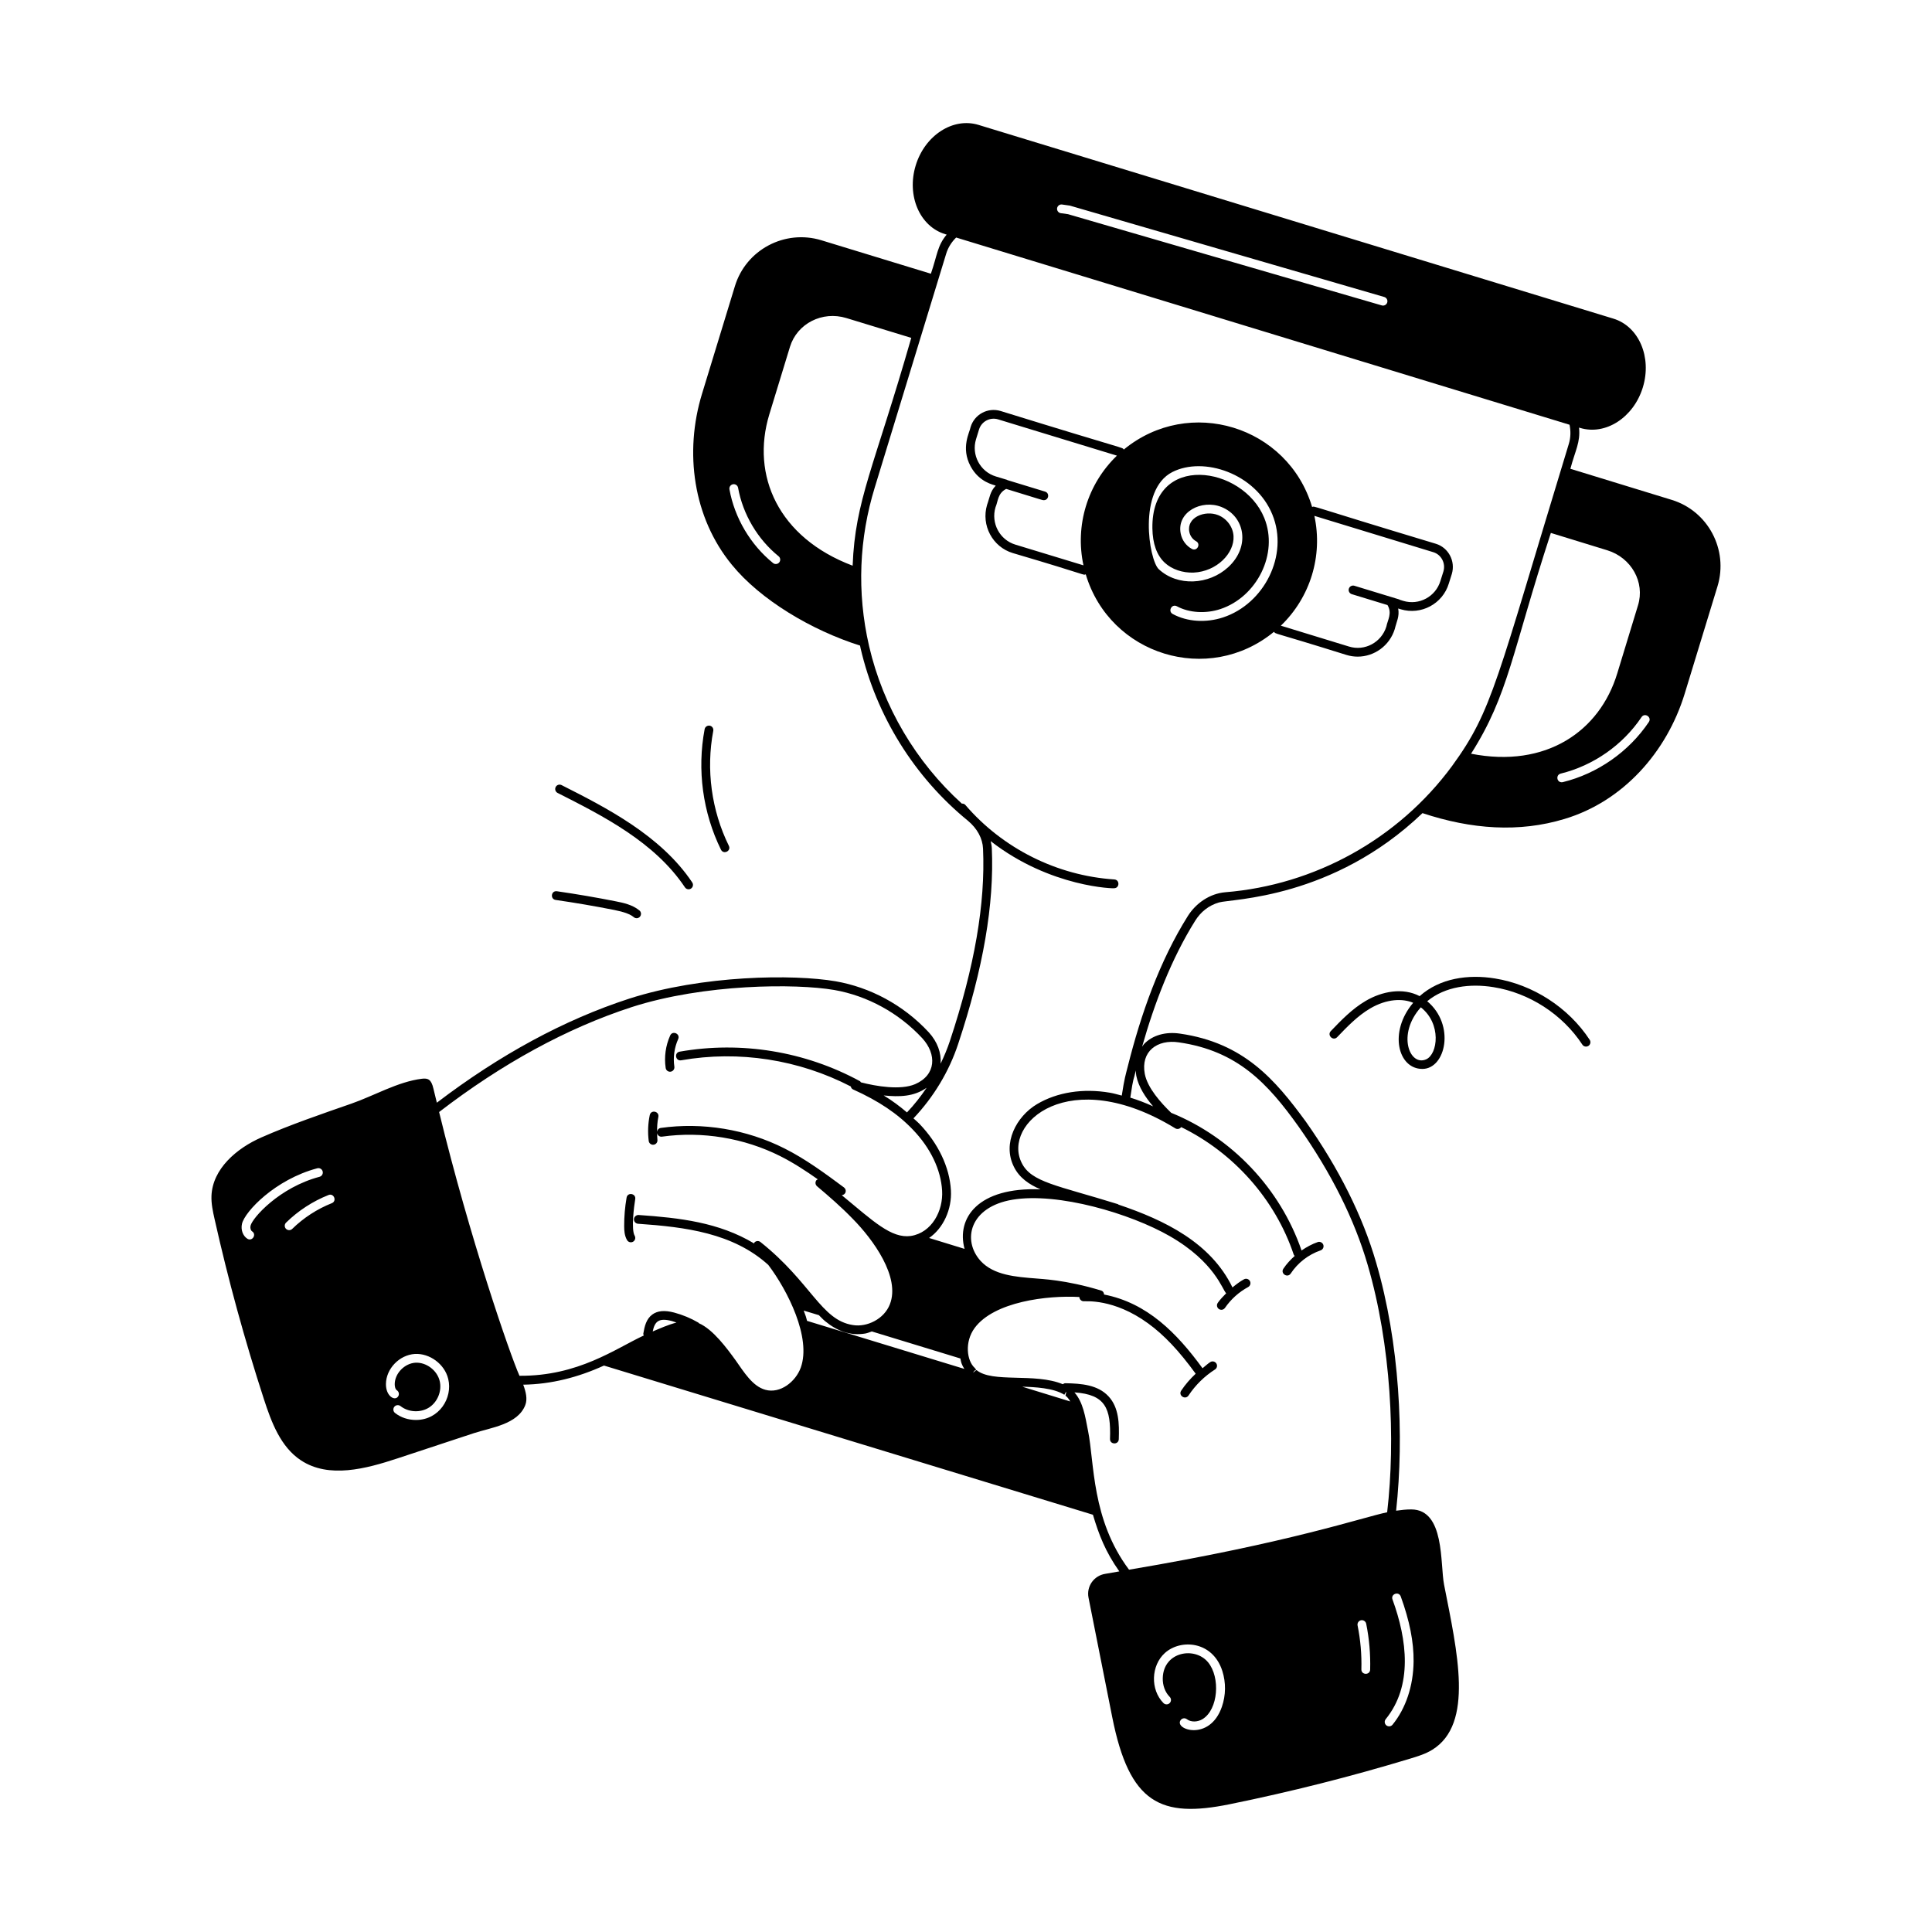 <svg xmlns="http://www.w3.org/2000/svg" enable-background="new 0 0 110 110" viewBox="0 0 110 110" id="business-trophy">
  <g>
    <path d="M36.045 70.697c.119-.07.159-.223.09-.342-.206-.349-.037-1.676.032-2.08.056-.326-.438-.413-.492-.085-.093.535-.139 1.079-.137 1.618.001.252.015.543.165.8C35.774 70.728 35.927 70.766 36.045 70.697zM38.185 61.017c.137-.021.23-.148.21-.284-.079-.526-.002-1.083.217-1.571.136-.303-.322-.507-.455-.205-.259.574-.35 1.23-.256 1.85C37.922 60.945 38.051 61.038 38.185 61.017zM90.092 59.476c.075.115.229.147.347.072.115-.076.147-.231.071-.346-1.208-1.839-3.226-3.145-5.396-3.493-1.519-.247-3.137-.018-4.285 1.007-.954-.501-2.139-.279-3.072.271-.771.453-1.389 1.096-1.986 1.718-.227.236.129.586.361.347.573-.598 1.167-1.216 1.879-1.634.95-.559 1.857-.577 2.45-.323-1.41 1.658-.866 3.767.522 3.765 1.334 0 1.889-2.511.276-3.854 1.025-.85 2.458-1.016 3.774-.802C87.07 56.528 88.961 57.752 90.092 59.476zM81.2 60.314c-.941.417-1.681-1.427-.304-2.961C82.083 58.286 81.865 60.017 81.2 60.314zM38.998 50.522c.048.072.128.111.208.111.197 0 .319-.221.208-.389-1.796-2.688-4.926-4.271-7.44-5.544-.123-.061-.273-.014-.336.11-.062.123-.014.273.109.336C34.339 46.458 37.275 47.944 38.998 50.522zM40.412 41.317c-.135-.023-.267.063-.293.199-.438 2.313-.108 4.75.93 6.861.146.295.595.077.449-.221-.991-2.015-1.306-4.34-.887-6.547C40.636 41.474 40.548 41.343 40.412 41.317zM31.709 50.744c-.335-.045-.395.448-.072.495 1.114.161 2.238.353 3.341.572 1.183.235 1.026.469 1.269.469.233 0 .34-.293.159-.442-.402-.333-.938-.439-1.33-.517C33.964 51.1 32.831 50.906 31.709 50.744z"></path>
    <path d="M12.217,69.409c0.775,3.457,1.712,6.878,2.807,10.248
		c0.429,1.321,0.954,2.73,2.115,3.492c1.589,1.043,3.693,0.48,5.497-0.116
		c1.447-0.478,2.893-0.956,4.339-1.433c0.968-0.32,2.507-0.496,2.933-1.602
		c0.132-0.342,0.035-0.755-0.118-1.16c1.604-0.025,3.127-0.418,4.598-1.089
		l27.839,8.494c0.336,1.126,0.704,2.097,1.502,3.225
		c-0.268,0.044-0.534,0.098-0.802,0.14c-0.646,0.102-1.078,0.716-0.951,1.357
		l1.349,6.797c0.979,4.936,2.765,5.762,6.687,4.963
		c3.472-0.707,6.911-1.576,10.302-2.604c0.426-0.129,0.856-0.263,1.234-0.497
		c2.388-1.477,1.423-5.568,0.672-9.395c-0.234-1.191,0.056-4.278-1.865-4.289
		c-0.289-0.002-0.577,0.033-0.866,0.073c0.464-4.26,0.201-9.555-1.14-14.136
		c-0.768-2.646-2.115-5.345-4.007-8.026c-1.734-2.366-3.513-4.477-7.157-5.001
		c-0.822-0.122-1.569,0.092-2.043,0.588c-0.046,0.048-0.076,0.107-0.116,0.159
		c0.697-2.46,1.673-5.023,3.027-7.18c0.304-0.485,0.751-0.861,1.354-1.036
		c0.715-0.205,6.482-0.201,11.583-5.085c2.799,0.927,5.505,1.115,8.089,0.331
		c3.33-1,5.82-3.8,6.84-7.13l1.87-6.12
		c0.63-2.08-0.54-4.29-2.62-4.92l-5.758-1.766
		c0.277-1.044,0.58-1.51,0.493-2.345l0.057,0.017
		c1.451,0.443,3.051-0.591,3.576-2.309c0.524-1.718-0.226-3.47-1.677-3.912
		L55.712,7.111c-1.451-0.443-3.051,0.591-3.576,2.309
		c-0.524,1.718,0.226,3.47,1.677,3.912l0.086,0.026
		c-0.536,0.643-0.526,1.142-0.898,2.227l-6.24-1.907
		c-2.08-0.63-4.29,0.54-4.92,2.62l-1.87,6.12
		c-1.02,3.33-0.51,7.05,1.7,9.74c1.617,1.985,4.527,3.727,7.297,4.599
		c0.011,0.049,0.018,0.099,0.029,0.148c0.894,3.852,3.065,7.341,6.113,9.825
		c0.529,0.442,0.835,1.006,0.86,1.589c0.138,3.127-0.48,6.709-1.888,10.951
		c-0.146,0.443-0.327,0.872-0.529,1.292c0.05-0.604-0.176-1.241-0.67-1.784
		c-1.468-1.584-3.368-2.569-5.301-2.907c-2.403-0.412-7.58-0.356-11.76,0.989
		c-3.695,1.2-7.373,3.197-10.95,5.923c-0.064-0.269-0.134-0.536-0.196-0.805
		c-0.123-0.527-0.308-0.601-0.66-0.558c-1.365,0.169-2.72,0.969-4.022,1.421
		c-1.622,0.563-3.477,1.199-5.107,1.917c-1.412,0.618-2.787,1.791-2.847,3.331
		C12.024,68.534,12.119,68.975,12.217,69.409z M23.679,80.847
		c-0.427,0-0.853-0.134-1.188-0.399c-0.108-0.085-0.126-0.243-0.041-0.351
		c0.087-0.108,0.244-0.125,0.352-0.041c0.453,0.358,1.135,0.393,1.625,0.083
		c0.486-0.311,0.743-0.945,0.608-1.508c-0.146-0.615-0.767-1.078-1.384-1.044
		c-0.619,0.04-1.17,0.607-1.177,1.214c-0.002,0.132,0.029,0.296,0.124,0.357
		c0.115,0.076,0.147,0.231,0.071,0.347c-0.187,0.288-0.705-0.015-0.695-0.71
		c0.011-0.869,0.764-1.65,1.646-1.707c0.836-0.048,1.698,0.572,1.901,1.427
		C25.781,79.595,25.008,80.847,23.679,80.847z M46.624,74.88
		c0.122,0.118,0.236,0.249,0.367,0.352c0.659,0.544,1.424,0.838,2.276,0.693
		c0.13-0.025,0.249-0.075,0.371-0.118l5.043,1.54
		c0.025,0.101,0.02,0.268,0.226,0.593l-8.958-2.736
		c-0.022-0.074-0.031-0.135-0.056-0.212c-0.002-0.006-0.017-0.054-0.019-0.061
		l-0.115-0.312L46.624,74.88z M60.598,79.412l0.09-0.157
		c0.007,0,0.014,0.001,0.021,0.001l-0.045,0.207
		c0.103,0.073,0.191,0.192,0.273,0.331l-2.738-0.842
		C58.916,78.973,59.987,79.022,60.598,79.412z M37.162,75.808
		c0.119-0.575,0.347-0.791,1.097-0.592c0.087,0.023,0.169,0.059,0.255,0.086
		C38.03,75.427,37.582,75.633,37.162,75.808z M69.569,97.177
		c-0.692,2.004-2.756,1.292-2.343,0.754c0.083-0.11,0.239-0.131,0.351-0.047
		c0.229,0.176,0.607,0.172,0.897-0.008c0.889-0.549,1.02-2.37,0.307-3.234
		c-0.751-0.91-2.536-0.608-2.578,0.896c-0.013,0.417,0.132,0.809,0.395,1.075
		c0.097,0.098,0.097,0.256-0.002,0.354s-0.257,0.096-0.354-0.002
		c-0.753-0.762-0.712-2.133,0.081-2.85c0.901-0.813,2.721-0.688,3.271,1.021
		C69.805,95.797,69.797,96.521,69.569,97.177z M77.511,95.044
		c0.023-0.837-0.05-1.677-0.216-2.498c-0.027-0.136,0.061-0.268,0.195-0.295
		c0.132-0.027,0.267,0.06,0.295,0.195c0.174,0.858,0.249,1.736,0.226,2.611
		C78.002,95.39,77.502,95.376,77.511,95.044z M79.753,90.896
		c0.503,1.382,0.743,2.592,0.731,3.7c-0.015,1.39-0.44,2.67-1.2,3.603
		c-0.05,0.061-0.122,0.092-0.194,0.092c-0.21,0-0.327-0.245-0.194-0.408
		c1.548-1.9,1.226-4.518,0.387-6.817C79.169,90.756,79.64,90.585,79.753,90.896z
		 M67.114,59.347c3.349,0.483,5.064,2.333,6.822,4.796
		c1.857,2.634,3.182,5.284,3.934,7.876c1.332,4.55,1.593,9.947,1.109,14.084
		c-1.352,0.274-5.498,1.722-14.696,3.269c-2.148-2.864-1.968-6.108-2.335-7.909
		c-0.02-0.1-0.033-0.162-0.013-0.062c-0.142-0.734-0.268-1.566-0.761-2.124
		c1.758,0.119,2.086,0.901,2.025,2.646c-0.012,0.333,0.488,0.35,0.5,0.018
		c0.03-0.885,0.01-1.803-0.587-2.442c-0.61-0.655-1.543-0.727-2.446-0.744
		c-0.065-0.002-0.111,0.026-0.153,0.057c-1.6-0.667-4.013-0.053-4.916-0.808
		l-0.198,0.151c-0-0-0-0.001-0.001-0.001l0.091-0.122l0.085-0.021
		c-0.012-0.049-0.038-0.093-0.076-0.127c-0.453-0.41-0.59-1.477-0.006-2.275
		c1.104-1.497,4.13-1.867,5.962-1.763c0.005,0.135,0.114,0.242,0.249,0.242
		c0.1,0.017,1.695-0.174,3.662,1.257c0.917,0.666,1.755,1.555,2.712,2.868
		c-0.309,0.292-0.592,0.612-0.825,0.965c-0.182,0.276,0.235,0.547,0.418,0.275
		c0.389-0.589,0.91-1.101,1.506-1.48c0.117-0.074,0.151-0.229,0.077-0.345
		c-0.075-0.116-0.231-0.151-0.345-0.077c-0.158,0.101-0.293,0.234-0.441,0.351
		c-1.465-2.01-3.153-3.72-5.605-4.197c-0.007-0.1-0.058-0.193-0.16-0.224
		c-2.036-0.628-3.503-0.663-3.688-0.688c-1.197-0.093-2.436-0.189-3.182-1.001
		c-1.064-1.174-0.632-3.077,1.816-3.486c2.605-0.433,6.718,0.791,8.953,2.074
		c2.583,1.484,3.003,3.078,3.213,3.253c-0.17,0.175-0.344,0.348-0.482,0.549
		c-0.114,0.167,0.007,0.392,0.206,0.392c0.079,0,0.158-0.038,0.206-0.108
		c0.339-0.494,0.795-0.904,1.32-1.188c0.121-0.066,0.166-0.218,0.101-0.339
		s-0.217-0.168-0.339-0.101c-0.236,0.127-0.447,0.293-0.655,0.462
		c-1.232-2.544-3.843-3.824-6.492-4.716c-0.012-0.006-0.017-0.021-0.031-0.025
		c-3.465-1.077-4.936-1.242-5.479-2.352c-1.114-2.23,2.691-5.671,8.746-1.965
		c0.112,0.067,0.258,0.039,0.335-0.069c0-0.001,0-0.001,0-0.002
		c2.983,1.457,5.349,4.103,6.409,7.26c0.011,0.032,0.036,0.051,0.056,0.075
		c-0.242,0.218-0.466,0.456-0.646,0.729c-0.182,0.276,0.235,0.547,0.418,0.275
		c0.403-0.612,1.008-1.08,1.701-1.319c0.131-0.045,0.2-0.188,0.155-0.318
		c-0.046-0.13-0.19-0.2-0.317-0.155c-0.33,0.114-0.636,0.282-0.922,0.479
		c-1.209-3.524-3.971-6.439-7.421-7.838c-0.59-0.571-1.342-1.408-1.503-2.209
		C64.936,59.859,65.892,59.164,67.114,59.347z M64.695,61.248
		c0.13,0.647,0.527,1.235,0.959,1.744c-0.441-0.203-0.871-0.365-1.299-0.497
		c0.191-1.289,0.168-0.887,0.312-1.545C64.675,61.05,64.675,61.146,64.695,61.248z
		 M93.878,41.108c-1.136,1.691-2.921,2.939-4.899,3.424
		c-0.021,0.005-0.04,0.007-0.06,0.007c-0.295,0-0.344-0.423-0.06-0.493
		c1.859-0.456,3.537-1.628,4.603-3.217C93.647,40.556,94.061,40.833,93.878,41.108z
		 M93.26,34.469l-1.18,3.87c-1,3.298-4.056,5.412-8.324,4.575
		c2.147-3.382,2.318-5.744,4.543-12.571l3.211,0.987
		C92.88,31.749,93.67,33.149,93.26,34.469z M60.47,11.644l0.444,0.063
		l17.899,5.202c0.133,0.039,0.209,0.177,0.171,0.31
		c-0.04,0.137-0.185,0.208-0.31,0.17l-17.866-5.195l-0.409-0.056
		c-0.137-0.02-0.231-0.146-0.212-0.283
		C60.207,11.72,60.336,11.623,60.47,11.644z M44.366,32.021
		c-0.088,0.108-0.246,0.123-0.352,0.037c-1.284-1.041-2.189-2.57-2.482-4.195
		c-0.024-0.136,0.065-0.266,0.202-0.291c0.133-0.026,0.266,0.066,0.29,0.202
		c0.272,1.509,1.112,2.929,2.305,3.896C44.436,31.756,44.453,31.914,44.366,32.021
		z M43.8,23.599l1.18-3.86c0.41-1.32,1.84-2.05,3.21-1.63l3.694,1.128
		c-2.125,7.401-3.196,9.239-3.338,12.971
		C44.313,30.613,42.747,27.07,43.8,23.599z M54.557,59.428
		c1.427-4.3,2.053-7.941,1.913-11.129c-0.006-0.138-0.035-0.273-0.065-0.408
		c3.415,2.662,7.124,2.704,7.024,2.681c0.32,0,0.336-0.478,0.017-0.5
		c-3.263-0.215-6.354-1.761-8.483-4.242c-0.051-0.061-0.125-0.08-0.2-0.076
		c-2.61-2.365-4.478-5.509-5.279-8.961c-0.716-3.098-0.557-6.174,0.316-9.021
		l4.07-13.321c0.108-0.359,0.309-0.671,0.569-0.927L89.363,24.183
		c0.073,0.353,0.071,0.725-0.042,1.093c-4.133,13.546-4.327,15.15-6.648,18.339
		c-3.071,4.169-7.833,6.777-12.914,7.186c-0.878,0.076-1.667,0.62-2.128,1.353
		c-1.612,2.565-2.675,5.598-3.416,8.548c-0.128,0.508-0.192,0.67-0.346,1.676
		c-0.225-0.056-0.451-0.126-0.677-0.164c-1.53-0.261-3.002-0.029-4.149,0.651
		c-1.174,0.698-1.987,2.223-1.317,3.565c0.308,0.629,0.87,1.01,1.514,1.286
		c-3.56-0.137-4.796,1.636-4.322,3.39l-2.019-0.621
		c0.801-0.548,1.307-1.626,1.242-2.719c-0.077-1.314-0.717-2.66-1.8-3.788
		c-0.102-0.107-0.224-0.201-0.332-0.303C53.151,62.468,54.037,61.01,54.557,59.428
		z M51.639,63.337c-0.402-0.342-0.831-0.668-1.325-0.966
		c0.887,0.087,1.711,0.078,2.444-0.439C52.423,62.43,52.052,62.903,51.639,63.337z
		 M35.976,57.337c4.118-1.323,9.32-1.349,11.521-0.972
		c1.892,0.331,3.679,1.307,5.018,2.752c0.824,0.906,0.791,2.087-0.413,2.611
		c-0.832,0.354-2.211,0.122-3.087-0.104c-0.019-0.022-0.026-0.051-0.053-0.066
		c-3.12-1.698-6.765-2.296-10.264-1.681c-0.325,0.057-0.242,0.549,0.086,0.492
		c3.282-0.576,6.697-0.042,9.655,1.489c0.018,0.072,0.057,0.136,0.129,0.169
		c1.464,0.658,2.548,1.388,3.411,2.295c1.002,1.043,1.592,2.276,1.661,3.471
		c0.068,1.136-0.579,2.391-1.783,2.578c-1.113,0.151-2.14-0.845-3.932-2.323
		c0.254-0.025,0.297-0.315,0.127-0.44c-1.069-0.793-2.175-1.613-3.396-2.226
		c-2.151-1.083-4.652-1.497-7.036-1.162c-0.128,0.018-0.211,0.131-0.207,0.257
		c-0.006-0.297,0.01-0.593,0.071-0.884c0.065-0.32-0.419-0.432-0.49-0.102
		c-0.101,0.483-0.12,0.977-0.059,1.468c0.017,0.141,0.147,0.235,0.279,0.217
		c0.137-0.017,0.234-0.142,0.217-0.279c-0.016-0.127-0.012-0.253-0.016-0.38
		c0.027,0.126,0.137,0.217,0.274,0.199c2.285-0.32,4.681,0.075,6.743,1.113
		c0.744,0.375,1.449,0.836,2.134,1.319c-0.026,0.015-0.057,0.017-0.078,0.041
		c-0.088,0.106-0.073,0.262,0.031,0.351c0.669,0.564,1.376,1.177,2.023,1.845
		c1.173,1.187,2.731,3.327,2.124,4.874c-0.324,0.842-1.309,1.319-2.108,1.183
		c-1.811-0.278-2.368-2.425-5.263-4.729c-0.102-0.08-0.251-0.07-0.34,0.027
		c-0.014,0.016-0.011,0.037-0.021,0.055c-2-1.199-4.225-1.456-6.573-1.619
		c-0.127-0.008-0.258,0.095-0.267,0.232c-0.01,0.138,0.094,0.257,0.231,0.267
		c2.702,0.187,5.412,0.527,7.418,2.343c1.103,1.456,2.46,4.146,1.85,5.846
		c-0.29,0.803-1.171,1.502-2.019,1.264c-0.724-0.199-1.214-1.001-1.693-1.681
		c-0.486-0.67-1.284-1.761-2.091-2.109c-0.011-0.009-0.012-0.025-0.024-0.032
		c-0.432-0.251-0.896-0.445-1.38-0.574c-0.543-0.144-0.951-0.107-1.25,0.114
		c-0.345,0.256-0.439,0.675-0.508,1.082c-0.007,0.04,0.014,0.073,0.026,0.109
		c-1.623,0.755-3.728,2.318-7.077,2.294c-0.547-1.226-2.826-7.826-4.576-15.017
		C28.589,60.555,32.276,58.539,35.976,57.337z M18.889,68.505
		c-0.833,0.33-1.611,0.836-2.251,1.463c-0.095,0.095-0.253,0.097-0.354-0.003
		c-0.097-0.099-0.095-0.257,0.004-0.354c0.686-0.674,1.521-1.218,2.417-1.572
		C19.011,67.917,19.198,68.384,18.889,68.505z M13.778,69.678
		c0.159-0.695,1.889-2.526,4.287-3.161c0.132-0.037,0.271,0.044,0.306,0.178
		c0.036,0.133-0.044,0.271-0.177,0.306c-2.283,0.604-3.826,2.336-3.93,2.79
		c-0.028,0.127,0.01,0.266,0.087,0.315c0.28,0.18,0.007,0.598-0.27,0.421
		C13.826,70.363,13.701,70.014,13.778,69.678z"></path>
    <path d="M72.534,35.973c0.129,0.149-0.211-0.041,4.122,1.315
		c0.214,0.066,0.431,0.098,0.644,0.098c0.939-0,1.814-0.613,2.111-1.567
		c0.106-0.44,0.277-0.712,0.196-1.174l0.141,0.044
		c1.164,0.352,2.393-0.309,2.741-1.464l0.171-0.543
		c0.219-0.729-0.188-1.501-0.906-1.721c-7.443-2.241-6.857-2.151-7.048-2.096
		c-1.378-4.612-6.994-6.335-10.721-3.27c-0.134-0.151,0.43,0.109-7.012-2.194
		c-0.736-0.22-1.494,0.192-1.712,0.916c-0.049,0.297-0.568,1.167-0.002,2.227
		c0.497,0.931,1.334,1.056,1.434,1.107c-0.33,0.343-0.341,0.678-0.492,1.089
		c-0.349,1.169,0.31,2.403,1.466,2.75c4.462,1.314,3.962,1.265,4.151,1.209
		C63.194,37.306,68.804,39.034,72.534,35.973z M74.835,29.371l6.772,2.068
		c0.456,0.139,0.714,0.632,0.575,1.096l-0.171,0.543
		c-0.27,0.895-1.22,1.405-2.117,1.133l-0.201-0.063
		c-0.008-0.004-0.011-0.013-0.02-0.016l-2.563-0.782
		c-0.13-0.038-0.271,0.035-0.312,0.167c-0.04,0.132,0.034,0.271,0.166,0.312
		l2.034,0.621c0.282,0.471,0.001,0.862-0.065,1.226
		c-0.281,0.904-1.236,1.414-2.129,1.135l-3.878-1.187
		C74.599,34.016,75.329,31.657,74.835,29.371z M61.688,32.188l-3.875-1.179
		c-0.894-0.269-1.402-1.224-1.134-2.125c0.153-0.356,0.117-0.791,0.608-1.047
		c1.94,0.588,2.04,0.642,2.142,0.642c0.286,0,0.347-0.405,0.073-0.489
		l-2.146-0.655c-0.009-0.004-0.014-0.013-0.023-0.016l-0.63-0.19
		c-0.904-0.272-1.403-1.235-1.133-2.117l0.17-0.552
		c0.142-0.471,0.633-0.721,1.087-0.583l6.766,2.066
		C61.917,27.557,61.198,29.915,61.688,32.188z M66.748,26.877
		c1.774-0.906,4.739,0.074,5.695,2.419c0.948,2.319-0.468,5.083-2.8,5.855
		c-0.969,0.321-2.046,0.257-2.874-0.193c-0.289-0.157-0.055-0.597,0.238-0.439
		c0.691,0.375,1.641,0.436,2.479,0.158c2.063-0.683,3.33-3.145,2.494-5.192
		c-1.213-2.979-6.43-3.75-6.368,0.595c0.013,0.875,0.249,1.534,0.703,1.958
		c0.408,0.382,1.029,0.587,1.646,0.563c1.323-0.063,2.328-1.11,2.271-2.077
		c-0.028-0.516-0.379-0.996-0.871-1.193c-0.755-0.302-1.812,0.123-1.646,0.954
		c0.046,0.229,0.187,0.422,0.385,0.53c0.289,0.156,0.055,0.596-0.238,0.439
		c-0.329-0.178-0.562-0.495-0.637-0.871c-0.247-1.231,1.192-1.969,2.323-1.516
		c1.336,0.537,1.651,2.256,0.383,3.423c-1.103,1.019-2.894,1.11-3.959,0.114
		C65.416,31.882,64.77,27.883,66.748,26.877z"></path>
  </g>
</svg>
